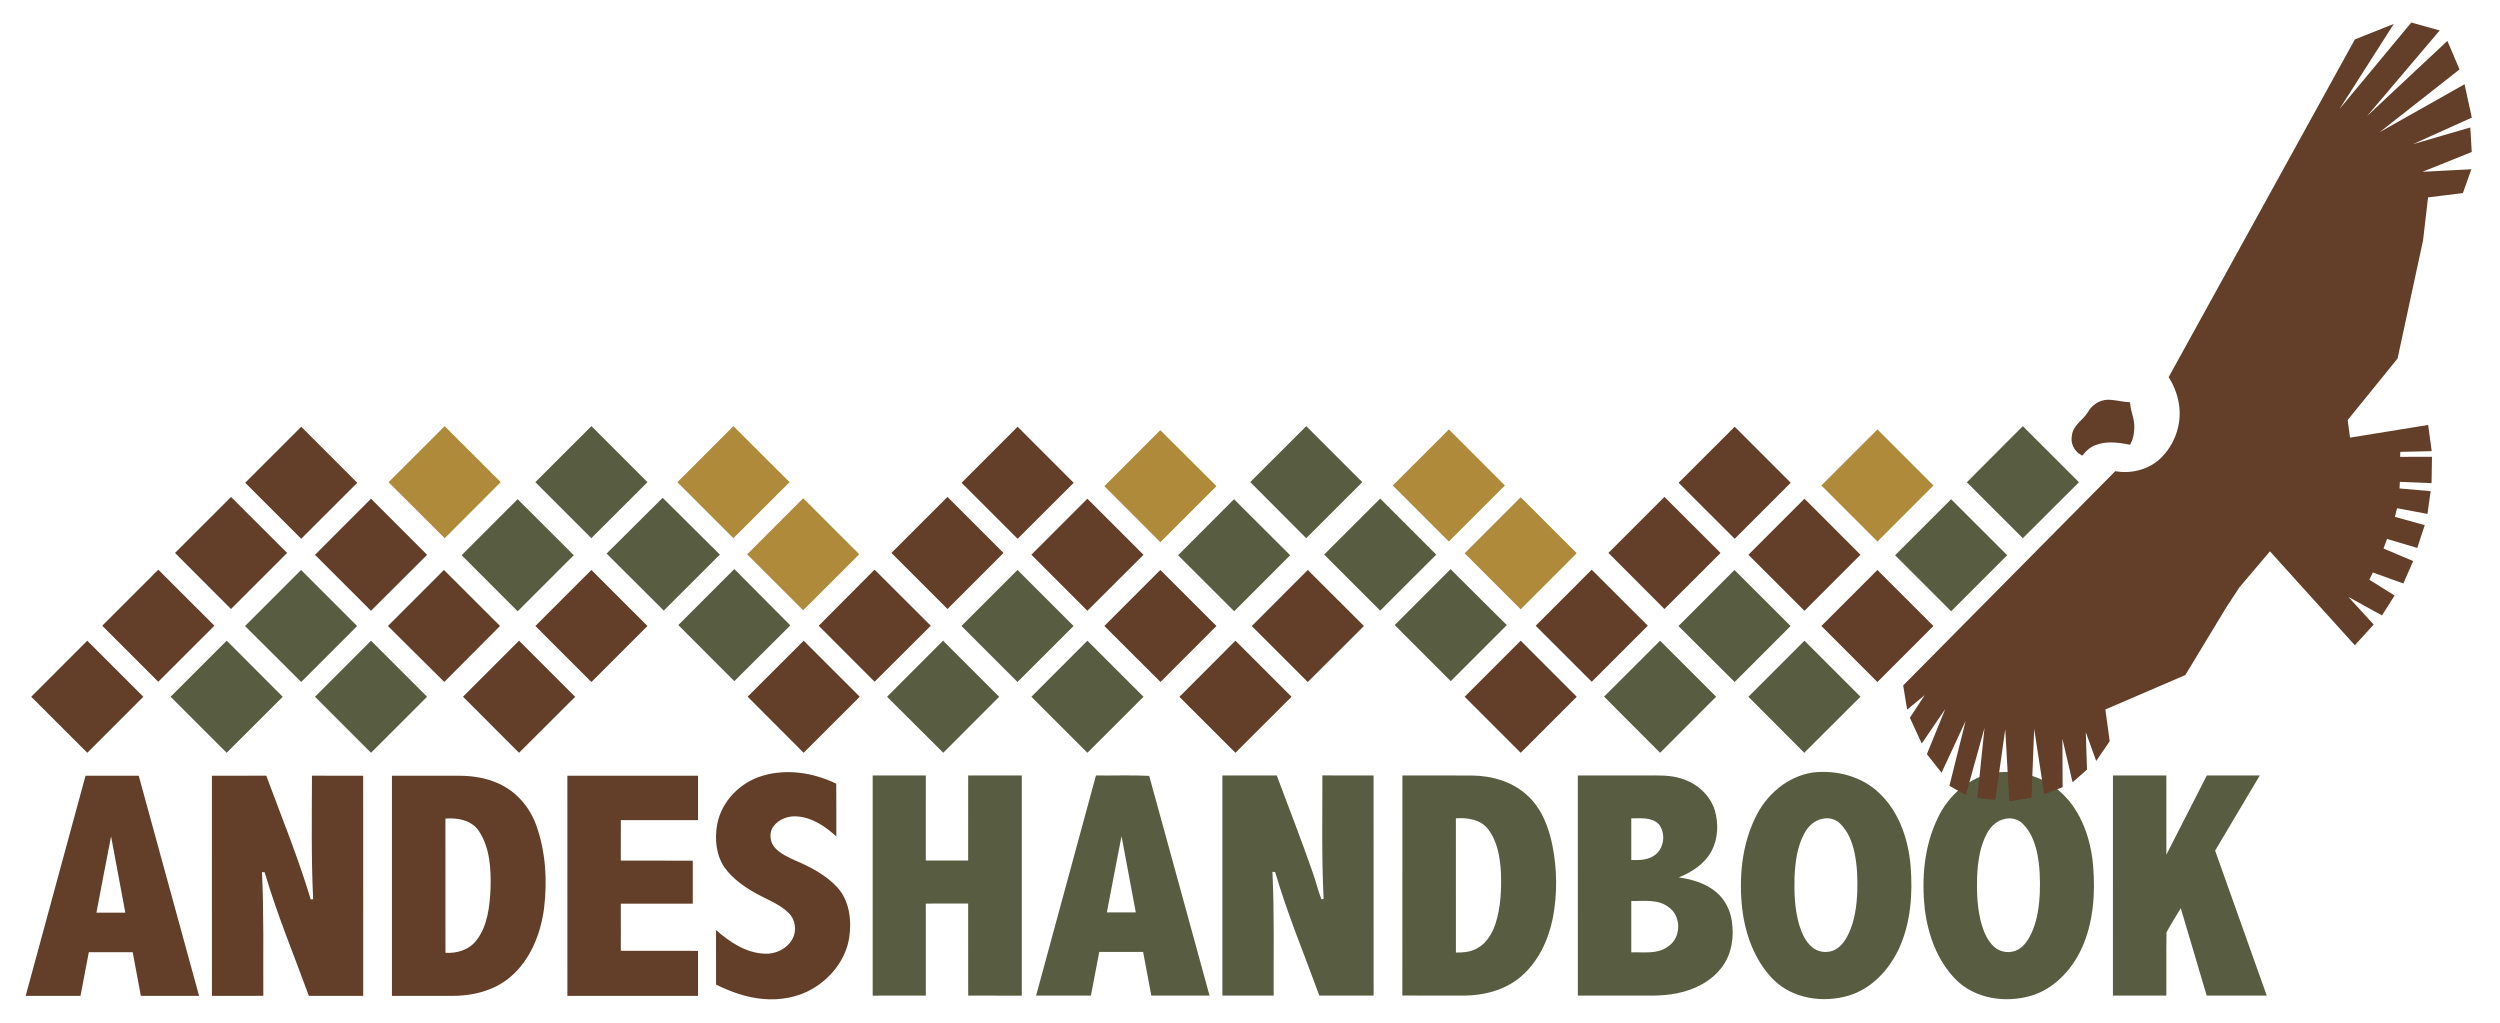 <svg width="1759pt" height="960" viewBox="0 0 1759 720" xmlns="http://www.w3.org/2000/svg" shape-rendering="optimizeQuality"><path fill="#633e28" d="M60.18 545.81c12.48-.01 24.96-.04 37.43.01 14.14 51.63 28.35 103.24 42.46 154.88-13.65.01-27.31-.01-40.97.01-1.94-10.25-3.79-20.52-5.74-30.76-10.29.01-20.58-.03-30.87.02-1.96 10.24-3.91 20.48-5.86 30.72-12.86.02-25.72 0-38.58.01 14.03-51.64 28.08-103.26 42.13-154.89m7.66 96.33c6.78.01 13.55.01 20.33 0-3.33-17.89-6.63-35.79-10.02-53.66-3.52 17.87-6.88 35.77-10.31 53.66Zm81.26-96.33c12.75-.04 25.5.03 38.24-.04 10.7 28.93 22.45 57.52 31.29 87.1l1.7-.19c-1.41-28.95-.9-57.95-.84-86.92 12.02.1 24.03.01 36.04.04.04 51.63.01 103.26.02 154.89-12.75.02-25.49.01-38.23.01-10.53-28.92-22.45-57.38-31.09-86.95l-1.9-.13c1.4 28.99.78 58.02.94 87.03-12.05.12-24.11.02-36.16.05-.02-51.63-.01-103.26-.01-154.89Zm126.66 0c15.76-.01 31.51-.02 47.27 0 9.45.03 19.03 1.49 27.67 5.44 12.52 5.54 22.07 16.67 26.62 29.48 6.64 18.63 7.87 38.89 5.47 58.42-2.39 18.17-9.75 36.6-24.1 48.58-11.54 9.63-26.96 13.19-41.72 12.98-13.73-.02-27.47-.01-41.21-.01-.02-51.63-.01-103.26 0-154.89m37.64 30.15c.01 31.47-.02 62.94.02 94.42 8.19.59 16.93-2.19 21.96-8.95 7.84-10.37 9.19-23.94 9.79-36.5.35-13.8-.45-28.76-8.46-40.53-5.16-7.45-14.86-9.13-23.31-8.44Zm85.8-30.15c30.65-.02 61.29-.01 91.94 0 .01 10.41.01 20.82 0 31.23-18.11.02-36.22 0-54.33.02-.02 9.48 0 18.97-.02 28.46 16.89.07 33.77 0 50.65.04.01 10.08.02 20.16 0 30.24-16.88 0-33.76-.01-50.63.01-.02 11.06-.01 22.12-.01 33.18 18.12.02 36.23-.01 54.34.02.01 10.56.02 21.12 0 31.69h-91.93c-.02-51.63-.01-103.26-.01-154.89Zm137.64-.06c17.12-5.05 35.67-2 51.54 5.64.16 12.37.02 24.74.07 37.11-7.68-6.94-16.86-13.32-27.51-14.05-6.24-.57-12.88 1.82-16.68 6.92-3.39 4.46-2.67 11.2 1.08 15.23 3.87 4.16 9.19 6.55 14.27 8.88 10.87 4.62 21.69 10.29 29.75 19.11 8.41 9.5 9.98 23.16 8.11 35.28-2.35 15.17-12.74 28.19-25.77 35.84-10.42 6.13-22.86 8.23-34.81 7.17-11.59-1.01-22.71-5-33.07-10.13-.04-12.79-.01-25.58-.02-38.36 9.57 8.41 21.02 16.14 34.17 16.63 7.78.47 15.86-3.49 19.62-10.43 3.19-5.88 2.04-13.69-2.77-18.34-7.16-6.82-16.76-9.94-25.12-14.9-7.37-4.34-14.44-9.56-19.56-16.5-6.3-8.79-7.43-20.3-5.55-30.71 2.98-16.42 16.39-29.89 32.25-34.39Z"/><path fill="#585d42" d="M614.014 545.62c12.46 0 24.92-.01 37.38.01.02 19.94 0 39.89.01 59.83 9.93.02 19.86.01 29.79.01.03-19.95-.01-39.9.02-59.84 12.57-.02 25.15-.01 37.73-.01.01 51.64.02 103.27 0 154.91-12.58-.01-25.16-.01-37.73-.01-.02-21.6 0-43.19-.02-64.79-9.93 0-19.86-.04-29.79.02 0 21.58-.01 43.16.01 64.74-12.47.07-24.93.01-37.4.04-.02-51.64-.01-103.27 0-154.91Zm157.1.01c12.46.17 25.1-.38 37.46.27 14.23 51.51 28.32 103.08 42.46 154.62h-40.97c-1.96-10.24-3.81-20.51-5.77-30.75-10.29.01-20.57-.03-30.86.02-1.96 10.24-3.91 20.48-5.88 30.73-12.86.01-25.71 0-38.57 0 14.02-51.63 28.08-103.26 42.13-154.89m7.67 96.33c6.78.01 13.57.01 20.35 0-3.33-17.88-6.62-35.77-10.03-53.63-3.53 17.86-6.88 35.75-10.32 53.63Zm81.28-96.34c12.75-.01 25.5.01 38.26 0 8.29 22.31 17.01 44.48 24.84 66.96 2.45 6.62 4.02 13.58 6.55 20.14l1.58-.25c-1.45-28.94-.87-57.92-.87-86.88 12.01.07 24.02 0 36.02.04.04 51.61-.02 103.23.03 154.85-12.73.1-25.47.01-38.2.04-10.53-28.92-22.46-57.37-31.08-86.94l-1.92-.14c1.38 29.01.75 58.05.87 87.08h-36.08c-.02-51.63-.01-103.26 0-154.9Zm126.65.01c16.43.01 32.86-.07 49.29.04 13.8.2 28.09 4.24 38.39 13.79 10.12 9.01 15.19 22.15 17.83 35.14 3.39 16.85 3.59 34.4.35 51.29-3.15 15.7-10.4 31.19-22.87 41.6-10.98 9.19-25.55 12.94-39.65 13.02-14.46-.03-28.93.11-43.39-.07.09-51.6 0-103.21.05-154.81m37.64 30.15c.01 31.47-.03 62.94.02 94.42 4.89.1 9.96-.33 14.37-2.65 6.83-3.45 11.07-10.39 13.42-17.45 3.79-11.66 4.29-24.11 3.9-36.27-.66-10.67-2.45-22.06-9.26-30.68-5.33-6.67-14.44-7.93-22.45-7.37Zm85.8-30.15c16.29-.02 32.57-.01 48.86-.01 8.05-.02 16.3-.34 24.06 2.2 10.77 3.25 20.29 11.58 23.53 22.55 2.67 9.34 2.2 19.87-2.44 28.53-4.81 8.94-13.74 14.77-22.95 18.43 9.51 1.42 19.27 4.22 26.65 10.67 5.82 4.99 9.42 12.23 10.6 19.75 1.79 11.15.09 23.34-6.79 32.56-7.5 10.16-19.46 16.18-31.66 18.55-10.86 2.3-22.01 1.53-33.02 1.66h-36.83c-.02-51.63-.01-103.26-.01-154.89m37.61 30.15c-.02 9.78-.02 19.55 0 29.33 5.32.13 11.08.14 15.72-2.9 7.41-4.46 8.96-15.95 3.49-22.45-5.04-5.02-12.76-3.86-19.21-3.98m0 58.15c-.02 12.04-.02 24.09 0 36.13 8.79-.26 18.76 1.55 26.21-4.35 8.9-6.1 9.14-20.89.36-27.2-7.49-6.13-17.65-4.34-26.57-4.58Zm127.74-90.39c16.75-1.96 34.77 2.76 47 14.75 13.77 13.12 20.12 32.15 21.76 50.71 1.62 19.82.19 40.54-8.32 58.78-6.95 14.76-19.13 27.86-35.07 32.69-18.02 5.41-39.57 2.37-53.22-11.32-13.1-13.25-19.7-31.68-21.87-49.9-2.32-21.43-.39-43.9 9.04-63.52 7.52-16.26 22.65-29.53 40.68-32.19m6.74 32.58c-5.66 1.04-10.1 5.35-12.73 10.28-5.01 9.31-6.41 20.06-6.88 30.48-.33 11.37.09 22.95 3.3 33.94 1.75 5.62 4.21 11.35 8.72 15.34 4.45 4.03 11.47 4.87 16.72 1.92 4.47-2.48 7.35-6.97 9.48-11.49 4.12-8.99 5.47-18.96 5.9-28.76.3-9.41-.01-18.91-1.98-28.13-1.66-7.47-4.62-15.04-10.28-20.39-3.22-3.08-7.95-4.23-12.25-3.19Zm121.717-32.517c16.75-1.96 34.77 2.76 47 14.75 13.77 13.12 20.12 32.15 21.76 50.71 1.62 19.82.19 40.54-8.32 58.78-6.95 14.76-19.13 27.86-35.07 32.69-18.02 5.41-39.57 2.37-53.22-11.32-13.1-13.25-19.7-31.68-21.87-49.9-2.32-21.43-.39-43.9 9.04-63.52 7.52-16.26 22.65-29.53 40.68-32.19m6.74 32.58c-5.66 1.04-10.1 5.35-12.73 10.28-5.01 9.31-6.41 20.06-6.88 30.48-.33 11.37.09 22.95 3.3 33.94 1.75 5.62 4.21 11.35 8.72 15.34 4.45 4.03 11.47 4.87 16.72 1.92 4.47-2.48 7.35-6.97 9.48-11.49 4.12-8.99 5.47-18.96 5.9-28.76.3-9.41-.01-18.91-1.98-28.13-1.66-7.47-4.62-15.04-10.28-20.39-3.22-3.08-7.95-4.23-12.25-3.19Zm75.963-30.553c12.52-.02 25.05-.02 37.58 0 .02 18.56 0 37.12.01 55.69 9.55-18.53 18.91-37.17 28.46-55.71 12.42.02 24.84 0 37.27.02-10.45 17.64-21.02 35.21-31.43 52.88 12.16 33.98 24.2 68 36.32 102-14.09.01-28.17.04-42.26-.02-6.05-20.51-12.16-41-18.23-61.5-3.36 5.67-6.91 11.24-10.05 17.03-.2 14.82-.01 29.67-.09 44.5-12.54-.01-25.07.03-37.6-.02.02-51.62-.01-103.25.02-154.87Z"/><g style="pointer-events:none" fill="#633e28" stroke="#633e28" stroke-width="3" stroke-opacity="1"><path d="m1631.92 96.11 65.2-78.55 16.81 4.67-66.57 78.41 74.08-69.3 7.25 17.04-70.84 55.64 75.17-42.44 4.42 20.3-59.72 26.97 58.99-17.19.85 14.3-42.04 16.88 41.18-2.14-4.9 13.77-24.76 3.08-3.66 31.36-17.832 82.657-35.298 43.543 1.96 14.53 54.97-8.91 2.06 15.24-21.82.5-.24 6.47 22.44-.04-.25 15.49-22.23-.92-.44 7.58 21.81 1.86-1.81 12.92-21.25-4-2.17 8.88 20.85 5.81-4.31 13.14-21.21-6.3-3.47 9.38 20.79 8.82-5.73 13.07-21.42-7.7-3.65 7.51 17.64 11.03-7.3 11.55-30.42-16.75 23.06 25.16-11.23 12.34-59.77-66.13-22.71 26.82-9.09 13.83-28.73 47.48-56.86 24.5 3.11 22.88-7.52 11.02-9.54-26.4 1.14 35.04-7.76 6.81-9.61-41.13.22 46.37-10.24 3.92-9.15-59.57-2.46 62.76-12.77 2.04-3.59-64.27-8.935 63.395-9.755-.905 6.76-65.62-17.39 62.53-8.88-4.99 14.92-59.76-22.53 48.46-8.26-10.47 17.88-43.96-22.96 33.7-6.89-14.97 15.35-23.44-17.93 14.75-2.24-13.69 148.13-149.64c11.33 1.81 23.59-1.37 32.05-9.27 10.7-10.01 16.11-25.45 13.69-39.94-1.04-6.6-3.46-12.94-6.95-18.62l130.34-236.39 22.56-8.96-48.59 76.16Z"/><path d="M1470.13 291c2.59-4.65 7.45-8.13 12.87-8.24 4.82-.02 9.51 1.37 14.32 1.71.47 5.6 3.15 10.82 2.88 16.5-.11 3.53-.64 7.11-2.26 10.29-7.9-1.58-16.38-2.49-24.06.51-3.67 1.35-6.73 3.91-9.17 6.92-4.05-2.36-6.41-7.15-5.47-11.79.56-6.98 7.63-10.35 10.89-15.9Z"/></g><g style="pointer-events:none"><path fill="#633e28" d="m172.52 339.674 39.44-39.42 39.42 39.42-39.45 39.4-39.41-39.4Zm504.05 0 39.43-39.43 39.45 39.46-39.45 39.39-39.43-39.42Zm504.5 0 39.45-39.42 39.42 39.42-39.42 39.42-39.45-39.42Zm-1057.93 49.37 39.42-39.39 39.45 39.39-39.48 39.45-39.39-39.45Zm504.06-.01 39.44-39.41 39.45 39.44-39.43 39.44-39.46-39.47Zm504.5 0 39.41-39.41 39.48 39.44-39.5 39.44-39.39-39.47Zm-910.07 1.35 39.41-39.48 39.47 39.47-39.47 39.38-39.41-39.37Zm504.04-.08 39.42-39.4 39.47 39.46-39.47 39.39-39.42-39.45Zm504.5.03 39.46-39.43 39.41 39.43-39.42 39.42-39.45-39.42Zm-1118.79 10.48 39.46 39.43-39.47 39.44-39.43-39.42 39.44-39.45Zm503.96-.01 39.57 39.47-39.53 39.38-39.35-39.38 39.31-39.47Zm-342.4 39.65 39.42-39.43 39.47 39.41-39.236 39.378-39.654-39.358Zm103.75.01 39.42-39.44 39.45 39.43-39.44 39.42-39.43-39.41Zm400.33-.02 39.39-39.42 39.5 39.43-39.37 39.39-39.52-39.4Zm103.74.06 39.4-39.47 39.5 39.43-39.5 39.41-39.4-39.37Zm199.74-.22 39.43-39.45 39.45 39.41-39.44 39.44-39.44-39.4Zm201.03.16 39.4-39.41 39.45 39.41-39.45 39.44-39.4-39.44ZM61.39 450.794l39.45 39.44-39.41 39.42-39.46-39.41 39.42-39.45Zm464.64 39.39 39.44-39.38 39.46 39.43-39.5 39.43-39.4-39.48Zm-200.26.02 39.42-39.41 39.48 39.48-39.48 39.39-39.42-39.46Zm504.06.08 39.43-39.51 39.47 39.47-39.49 39.42-39.41-39.38Zm200.69-.04 39.44-39.45 39.42 39.45-39.42 39.42-39.44-39.42Z"/><path fill="#b08a3b" d="m273.39 339.264 39.47-39.42 39.44 39.39-39.42 39.46-39.49-39.43Zm203.22.01 39.41-39.45 39.49 39.44-39.49 39.42-39.41-39.41Zm339.77-36.62 39.53 39.39-39.48 39.46-39.41-39.44 39.36-39.41Zm163.59 38.93 39.45-39.44 39.42 39.44-39.45 39.42-39.42-39.42Zm301.55 0 39.44-39.43 39.42 39.43-39.42 39.43-39.44-39.43Zm-755.82 48.44 39.42-39.45 39.46 39.39-39.47 39.42-39.41-39.36Zm504.82-.73 39.44-39.44 39.44 39.38-39.45 39.48-39.43-39.42Z"/><path fill="#585d42" d="m376.67 339.244 39.45-39.42 39.44 39.44-39.5 39.4-39.39-39.42Zm503-.06 39.4-39.36 39.44 39.44-39.45 39.42-39.39-39.5Zm504.19.13 39.4-39.49 39.48 39.47-39.48 39.39-39.4-39.37Zm-957.07 50.18 39.453-39.236 40.237 39.956-39.45 39.41-40.24-40.13Zm-101.99 1.16 39.41-39.42 39.5 39.42-39.48 39.44-39.43-39.44Zm504.09 0 39.37-39.41 39.5 39.41-39.4 39.42-39.47-39.42Zm102.78-.46 39.45-39.41 39.44 39.44-39.45 39.41-39.44-39.44Zm401.7.48 39.44-39.42 39.44 39.4-39.44 39.44-39.44-39.42Zm-816.72 9.71 39.43 39.64-39.41 39.23-39.43-39.46 39.41-39.41Zm503.96.06 39.57 39.38-39.43 39.44-39.45-39.47 39.31-39.35Zm-848.21 40.03 39.44-39.45 39.43 39.44-39.35 39.38-39.52-39.37Zm504.07-.04 39.44-39.42 39.44 39.45-39.44 39.39-39.44-39.42Zm504.49.05 39.41-39.46 39.49 39.44-39.37 39.38-39.53-39.36Zm-1060.91 49.75 39.45-39.45 39.43 39.46-39.45 39.42-39.43-39.43Zm543.48-39.43 39.48 39.44-39.33 39.4-39.56-39.4 39.41-39.44Zm566.64 39.44 39.44-39.45 39.42 39.39-39.57 39.46-39.29-39.4Zm-1008.54 0 39.42-39.45 39.45 39.43-39.46 39.44-39.41-39.42Zm504.05 0 39.41-39.45 39.47 39.44-39.47 39.43-39.41-39.42Zm402.93-.1 39.43-39.35 39.44 39.41-39.44 39.46-39.43-39.52Z"/></g></svg>